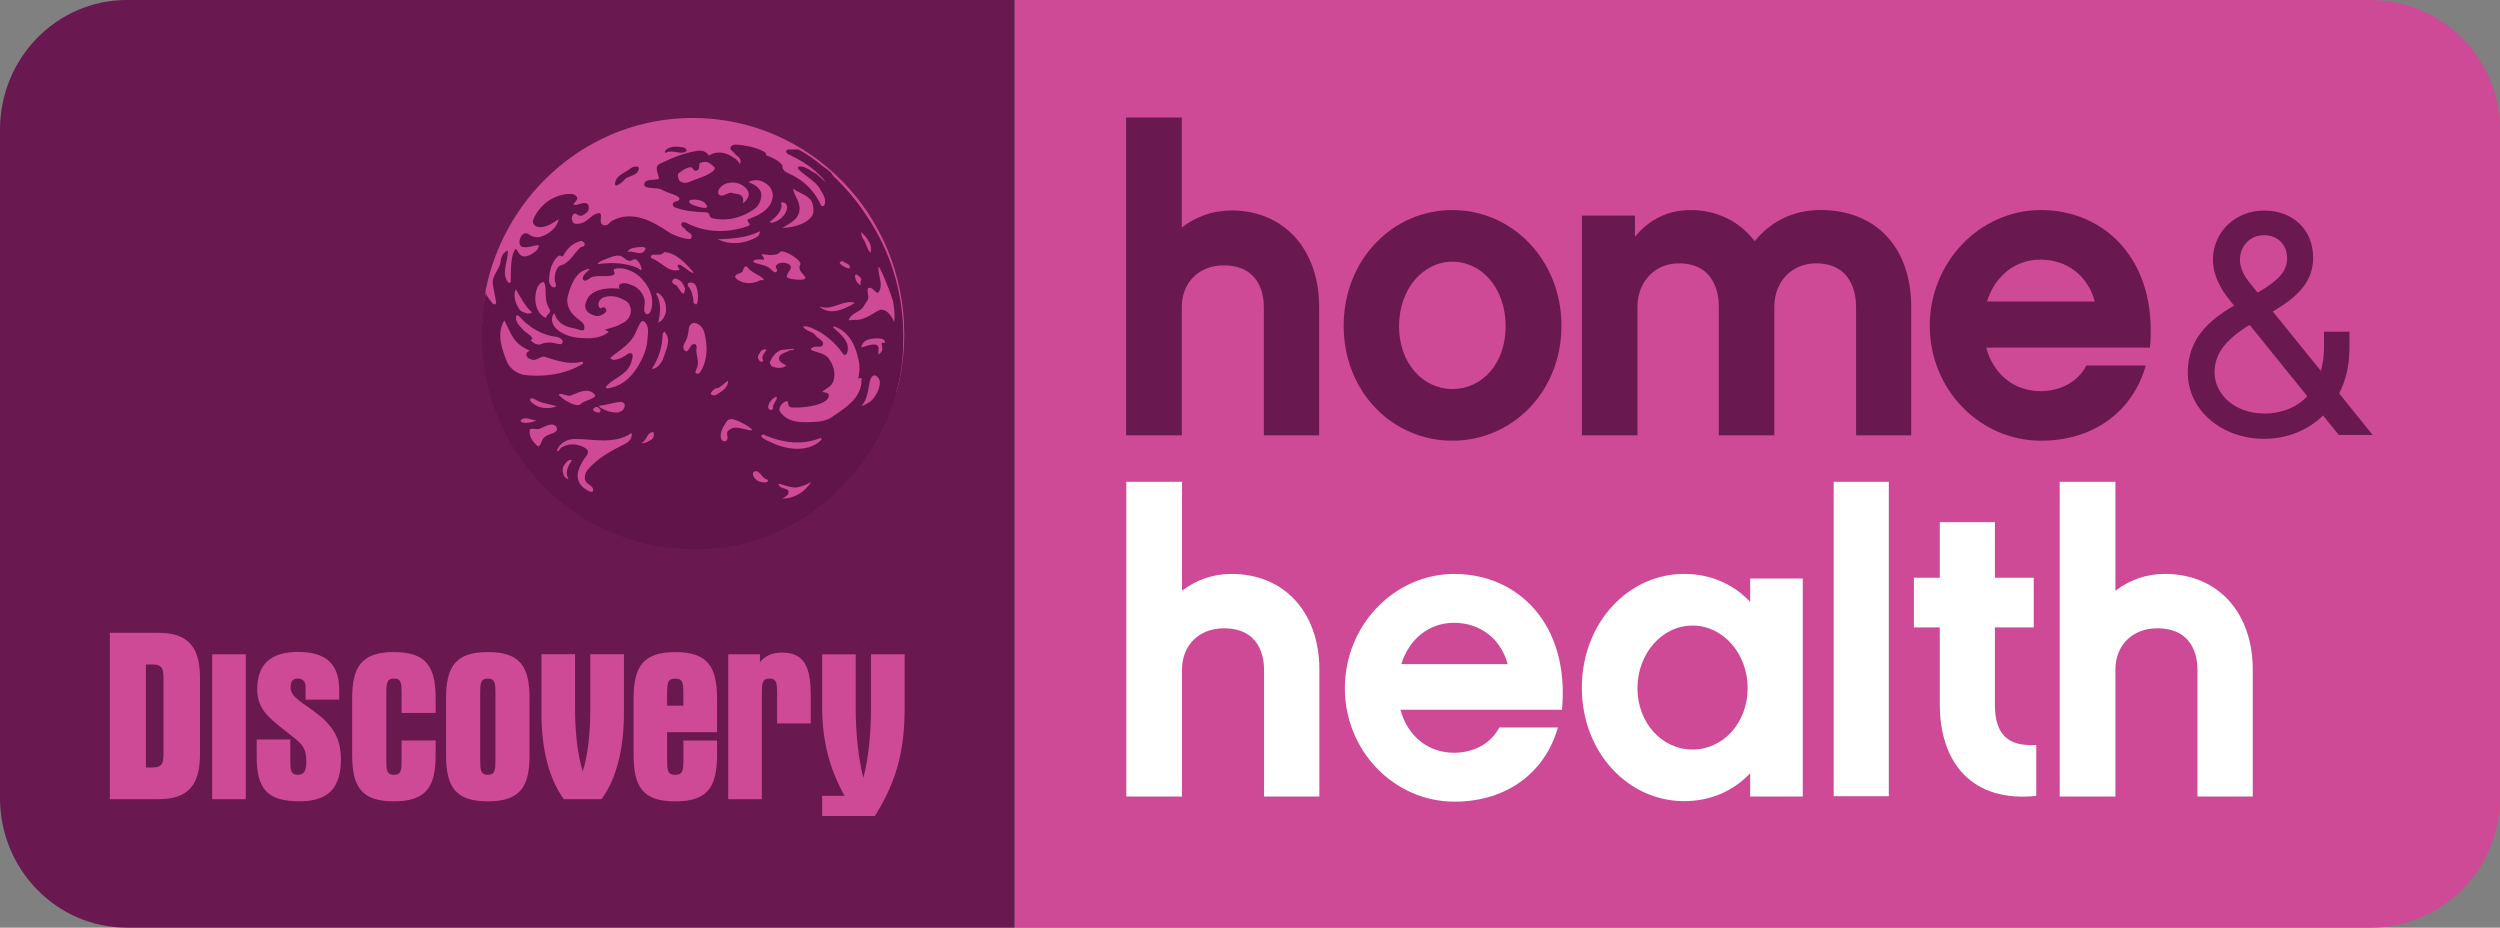 <?xml version="1.0" encoding="UTF-8"?>
<svg id="svg2" xmlns="http://www.w3.org/2000/svg" width="500" height="185.54" viewBox="0 0 500 185.54">
  <rect x="0" y="0" width="500" height="185.54" fill="#808080" stroke="none"/>
  <defs>
    <style>
      .cls-1 {
        fill-rule: evenodd;
      }

      .cls-1, .cls-2, .cls-3, .cls-4, .cls-5 {
        stroke-width: 0px;
      }

      .cls-1, .cls-4 {
        fill: #ce4a96;
      }

      .cls-2 {
        fill: #fff;
      }

      .cls-3 {
        fill: #691850;
      }

      .cls-5 {
        fill: #611449;
      }
    </style>
  </defs>
  <path id="path2206" class="cls-4" d="M202.9,0v185.53h271.17c14.32,0,25.93-11.61,25.93-25.93V25.93C500,11.61,488.39,0,474.07,0H202.9"/>
  <path id="path2202" class="cls-3" d="M25.39,0C11.36,0,0,11.61,0,25.93v133.67c0,14.32,11.36,25.93,25.39,25.93h177.51V0H25.39"/>
  <path id="path2204" class="cls-4" d="M97.12,58.09c3.94-19.69,20.99-34.5,41.44-34.5,23.36,0,42.29,19.34,42.29,43.2,0,4.04-.54,7.94-1.55,11.65l-.66.99-4.26,8.8-5.04,7.35-5.87,5.27-6.19,4.23-9.82,3.5-9.99.82-12.62-2.35-9.59-4.74-7.11-6.21-6.39-8.68-4.29-11.79-1.09-10.03.76-7.51"/>
  <path id="path2226" class="cls-1" d="M29.18,153.5h1.19c2.48,0,2.33-1.12,2.33-3.95v-12.71c0-2.79.15-3.95-2.33-3.95h-1.19v20.61ZM31.61,126.56c5.87,0,8.39,2.68,8.39,8.96v15.35c0,6.33-2.52,8.97-8.39,8.97h-9.64v-33.28h9.64ZM42.44,130.85h6.72v28.99h-6.72v-28.99ZM61.12,139.95v-2.68c0-.93-.58-1.56-1.53-1.56-1.1,0-1.48.59-1.48,1.8,0,1.91,2.39,2.97,5.11,5.07,3.48,2.63,4.96,5.26,4.96,9.3,0,5.84-2.67,8.38-8.25,8.38-6.34,0-8.59-2.34-8.59-8.81v-3.56h6.72v4.05c0,2.04.05,3.02,1.53,3.02,1.24,0,1.67-.84,1.67-2.69,0-2.49-.72-3.36-2.52-4.77-4.44-3.56-7.3-5.22-7.3-9.61,0-5.02,2.68-7.5,8.15-7.5s8.25,2.24,8.25,7.65v1.89h-6.72ZM80.32,142.59v-3.86c0-2.04-.05-3.02-1.53-3.02s-1.53,1.03-1.53,3.02v13.21c0,2.04.05,3.02,1.53,3.02s1.53-1.02,1.53-3.02v-3.85h6.81v2.88c0,6.33-1.81,9.3-8.35,9.3s-8.35-2.97-8.35-9.3v-11.26c0-6.28,1.81-9.3,8.35-9.3s8.35,2.97,8.35,9.3v2.88h-6.81ZM99.09,138.73c0-2.04-.05-3.02-1.53-3.02s-1.52,1.03-1.52,3.02v13.21c0,2.04.05,3.02,1.52,3.02s1.53-1.02,1.53-3.02v-13.21ZM97.56,130.41c6.54,0,8.35,2.97,8.35,9.3v11.26c0,6.33-1.81,9.3-8.35,9.3s-8.35-2.97-8.35-9.3v-11.26c0-6.28,1.81-9.3,8.35-9.3ZM116.54,154.28c1-3.12,1.52-7.36,1.52-12.67v-10.77h6.73v11.74c0,7.5-1.62,13.35-4.48,17.25h-7.54c-2.86-3.9-4.48-9.75-4.48-17.25v-11.74h6.72v10.77c0,5.31.58,9.55,1.53,12.67ZM133.43,141.13h3.24v-2.19c0-2.24-.05-3.22-1.63-3.22s-1.62.98-1.62,3.22v2.19ZM133.43,146.44v5.51c0,2.04.05,3.02,1.62,3.02s1.63-1.07,1.63-3.02v-3.85h6.73v2.88c0,6.33-1.81,9.3-8.35,9.3s-8.34-2.97-8.34-9.3v-11.26c0-6.28,1.81-9.3,8.34-9.3s8.35,2.97,8.35,9.3v6.72h-9.97ZM151.99,130.85v1.56c.95-1.12,2.34-1.9,4.34-1.9,4.72,0,5.82,3.07,5.82,8.81v5.36h-6.73v-5.95c0-2.04-.05-3.02-1.53-3.02s-1.52,1.03-1.52,3.02v21.11h-6.73v-28.99h6.34ZM171.14,130.85v10.72c0,5.45.58,10.18,1.53,13.98.96-3.65,1.53-8.42,1.53-13.98v-10.72h6.73v10.42c0,7.56-1,14.08-5.96,21.93h-10.54v-4.04h4.48c-3.15-5.65-4.48-11.26-4.48-17.88v-10.42h6.72"/>
  <path id="path2228" class="cls-5" d="M178.83,64.43c.18-1.37.03-2.79-.23-4.2-.03-.09-.06-.19-.09-.28-.66-2.18-2.84-7.5-2.84-6.39-.04,1.63,1.06,3.46.05,4.87-.5.61-1.19-1.31-2.07-.79-.43.26.25,1.62-.09,2.31-.2.41-.53.66-.73,1.18-.73,1.29-2.38,1.36-3.03,2.69-.24.44.71.1,1.1.15,2.13.28,4.75-2.18,5.36-2.04,0,0,1.52-.13,2.56,2.49ZM177,68.61c.05-.97-1.04-.9-1.69-.94-.78.02-1.73.14-2.38.61-.29.26-.68.78-.65,1.16.03.21,2.04-.87,3.06-.45.66.32.24,1.25.33,1.77.07.24.25-.06.36-.15.68-.46.39-1.31.3-1.9-.05-.22.45-.24.66-.11ZM175.96,76.28c-.06-.7-1.09-1.93-1.79-.63-.48.88-.4,3.81-1.7,5.31-.64.6,1.5-.41,1.97-.99.94-1.11,1.58-2.37,1.53-3.69ZM172.34,75.8c-.01-.55-.76.19-.66-.21.25-1.18.32-2.44.02-3.65-.59-2.68-1.68-5.35-4.57-6.56-.55-.25-.54.08-.42.18,1.41,1.3,3.53,2.88,2.67,5.13-.12.25-.52.41-.7.19-1.18-1.77-2.74-3.23-4.59-4.42-1.15-.57-2.33-1.33-3.47-1.19.42,1,1.91.96,2.44,1.76.42.68,1.72,1.06,1.55,1.78-.23.9-1.27.32-1.89.61-.2.09-.58.16-.52.48.09.43,2.66.57,3.5,1.75.96,1.27,1.51,3.04.99,4.53-.3,1.08-1.36,1.46-2.11,2.05-.49.39,1.21.03,1.19.88-.07.96-1.06,1.33-1.85,1.67-1.93.75-5.72.89-5.98.6-.21-.27-.27-.18-.34-.95-.04-.24-.3-.22-.48-.14-.78.26-1.45,1.36-1.19,1.91,1.68,2.67,4.96,2.28,7.59,2.15.86-.09,2-.35,2.62-.78,2.64-1.81,6.29-3.86,6.17-7.75ZM164.13,87.59c-3.68,1.48-7.37.99-10.83-.41-.32-.14-.77-.56-1.01-.02-.22.48,2.04,1.35,3.11,1.83,2.79,1.03,6.66,1.31,8.87-1.04.06-.11.05-.33-.14-.37ZM162.21,96.38c-.81.56-1.84.89-2.8,1.11-1.31.12-2.5-.54-3.73-.73.1,1.13,2,.75,2.03,1.62,0,.75-.76,1.02-1.28,1.33,2.28.06,4.64-1.32,5.78-3.33ZM153.68,95.94c-1.13,0-1.52-1.58-2.45-1.7-.22-.02-.57.07-.63.38-.12.64.65,1.71,1.69,1.79.43.04,1.26.31,1.39-.47ZM150.22,86.06c1.05.08-2.35-2.04-3.79-2.24-.45-.03-.88.13-1.1.46-.74,1.1-1.25,2.03-1.19,3.1.04.47.51,1.2,1.11.77.6-.5-.09-1.27.27-1.85,1.29-1.53,3.14-.33,4.69-.23ZM143.15,79.01c1.04-.6,2.47-1.44,2.47-2.76,0-.11-.1-.06-.18,0-.64.45-1.61,1.41-1.93,1.37-.51-.04-1.09.55-1.34,1-.17.34.64.58.97.4ZM139.11,74.59c.39.3.72.19.97-.22,1.48-2.42,1.47-5.08.8-7.81-.23-.94-.96-1.86-2.01-1.97-.44-.03-.99.37-1.09,1-.12,1.14-.25,2.04-.9,3.09-.26.49-.4,1.19.25,1.55.71.31.89-1.77,1.93-1.37.29.13.29.48.24.82-.18,1.55.67,2.48.1,3.86-.47,1.07-.28,1.05-.28,1.05ZM136.74,58.77c.14-.41.39-.81.2-1.27-.29-.71-.66-1.37-1.5-1.68-.67-.43-1.5.55-.64,1.02.97.29,1.05,1.56,1.95,1.94ZM132.82,66.29l-.29.51c-.05,2.52-.73,4.77-2.17,7,1.05-.06,1.72-.99,2.18-1.8.52-1.84,1.97-4.11.28-5.72ZM130.67,86.42c-1.34,0-1.29,1.79-2.43,2.19.75.16,1.5-.37,2.1-.74.42-.36.58-.97.33-1.45ZM126.31,86.61c-3.59,2.39-7.69,1.13-11.48,1.19-1.34.07-2.61.64-3.27,1.88-.1.24-.21.48,0,.61.3-.15.39-.53.67-.75,1.49-.96,3.45-.84,4.99.17.4.34.51.84.14,1.37-1.04,1.39-2.46,3.5-1.51,5.42.43,1.04,2.56,2.33,2.74,1.72.22-.88-.73-1.16-1.25-1.7-.71-.84-.31-1.91.23-2.62,2.08-2.39,4.88-3.86,7.71-5.27.69-.43,1.26-1.23,1.03-2.01ZM114.39,92.02c-.82-.23-1.31.64-1.7,1.26-.27.59-.16,1.41.2,2.01.19.22.51.63.82.48-.87-1.26.03-2.73.68-3.75ZM111.33,81.26c-1.53-.51-3.13-.56-4.6-1.54-.3-.1-1-.09-.68.46,1.36,1.55,3.54,1.75,5.28,1.08ZM111.25,85.33c-.9-1.07-2.42.18-3.49.45-.61.15-1.71-.3-1.81.23-.22,1.27.66,2.43,1.59,3.2.39.28.68-.71.91-1.18.42-.86,1.29-1.1,2.11-1.37.5-.2,1.14-.68.68-1.32ZM104.92,84.54c.77.13,1.65-.14,2.38-.42-.96-.1-1.99-.75-2.88-.3,0,0-.91.61.5.73ZM100.74,64.29c-1.42,2.64-.37,5.48.7,8.19.53,1.18,1.8,2.1,3.16,2.48,3.84.54,8.57-.07,11.95-2.2.16-.12.1-.51-.26-.4-2.55.65-5.04-.28-7.46-1.03-.52-.14-1.45.75-2.23.65-.66-.16-1.21-.35-1.34-1.04-.05-.45.43-.58.65-.85-.91-.27-2.16-1.27-2.16-1.27-1.38-1.21-1.96-2.99-2.81-4.6-.1-.22-.21.06-.21.06ZM103.04,58.12c-.17.58-.16,1.22-.02,1.83.14.61.4,1.21.73,1.7.32.73,1.27.9,1.84,1.09.26-.16.65.09.76-.3-.81-.72-1.4-1.59-1.95-2.49-.35-.59-.68-1.19-1.05-1.78-.25-.44-.32-.05-.32-.05ZM103.24,63.18c-.32,1.19.74,2.05,1.43,2.82.52.63,1.46.9,1.79,1.67.11.29-.43.24-.25.46.52.57,1.37.96,1.94.72,1.05-.49,2.32-.38,3.36-.1.41.12.86.22,1.03-.32.12-.48-.7-1.01-1.33-1.07-2.68-.29-5.44-1.92-7.13-3.85-.65-.78-.84-.32-.84-.32ZM107.07,59.81c0,.05,0,.09,0,.14.04,1.57.8,3.17,2.16,3.65-.04-.73,1.05-.92.75-1.63-.35-.65-.68-1.24-.77-2.02-.07-.62-.08-1.27-.1-1.86.06-.61-.13-1.92-.64-1.66-1.27.64-1.34,2.18-1.42,3.39ZM111.72,51.16c-1.43,1.16-1.86,3.17-1.91,4.87,0,.64.32,1.37,1.03,1.46.4-.02.41-.59.26-.89-.47-.86.06-3.26,1.05-3.53,1.76-.44,2.59-2.35,3.85-3.51.31-.31.75-.1.93-.6.04-.18-.02-.34-.14-.46-.11-.11-.24-.2-.37-.26-.27-.15-.74.13-1.09.26-1.18.47-2.05,1.5-2.72,2.69-.09.14-.36.07-.53-.06-.16-.06-.36.04-.36.04ZM118.95,78.91c-1.33-1.51-3.24-.41-4.8.21-.64.23-1.54-.49-2.28-.31-.69.19,3.32,3.01,4.28,1.99.8-.79,3.45-1.16,2.79-1.9ZM119.45,82.49c.2.08.57.05.63-.24.19-.46-.4-.6-.6-.86-.35-.07-.65.15-.84.43,0,0-.19.46.82.66ZM121.73,82.3c1.1.17,2.07.5,2.92-.37.25-.4.55-1.03-.04-1.42-.52-.41-2.86.4-4.29.58,0,0-1.76-.02,1.42,1.21ZM121.78,77.63c3.17-.53,5.27-2.99,6.67-5.96.57-1.21.97-2.47,1.02-3.62.04-1.21.57-2.68-.67-3.78-.64-.45-1.21,1.34-1.6,2.07-1.02,2.56-3.2,3.57-4.99,5.1-.35.29.19.47.48.53.65.03,1.48-.31,2.06-.67.53-.19.95-.88,1.6-.6.42.5.02,1.01-.02,1.53-.73,2.79-3.55,3.24-5.06,5.04,0,0-.46.49.5.37ZM110.63,62.95c-.58.98-.05,2.15.63,2.8,1.93,1.75,4.43,1.93,6.75,1.9,1.28-.07,2.49-.36,3.64-1.16.33-.25-.96-.46-.49-.61l2.33-.71c.33-.08.48-.32.85-.46,1.05-.42,1.79-1.35,1.85-2.52-.03-.63-.26-1.41-.76-1.82-.23-.16-.46-.31-.7-.43-1.25-.69-2.67-.94-4.04-.45-.17.07-.42.22-.56.37-.38.4-.6.93-.33,1.51.29.73.81-.24,1.22.21.19.22.4.52.13.83-.76.76-1.52.88-2.12.76-.94-.31-1.93-.75-2-1.97.02-.43.17-.85.38-1.25.11-.22.16-.41.34-.65,1.53-1.71,4.3-1.77,6.29-1.55l-.05-.04c-.28-.19-.25-.62,0-.86.96-.51,1.89,0,2.81.36,1.05.56,1.86,1.53,2.1,2.74.05.25.07.5.05.79-.04.68-.34,1.52.23,2,.4.3.79-.13.93-.45.31-.73.39-1.54.31-2.34-.14-1.34-.75-2.67-1.58-3.62-1.26-1.75-3.73-3.02-5.82-2.57-.72.34.21.69-.23,1.15-.64.54-2.81.14-4.14.43-.66.12-1.59,1.24-2.03.6-.56-.98,2.16-2.4,1.04-2.15-2.65.52-3.55,3.43-4.16,5.68-.25,1.29.41,2.83,1.27,3.59.75.91,2.52,1.44,2.04,2.85-.19.51-1.53-.23-2.29-.31-1.45-.25-3.06-1.05-3.53-2.7-.15-.39-.37.04-.37.04ZM119.74,52.8c2.65-.34,5.23-.25,7.69.74.41.19.99.88.86.15-.17-.89-.96-2.21-1.64-1.76-1.09.69-1.61-.31-2.38-.69-1.13-.45-2.64.45-3.91.88-.3.11-1.18.77-.63.68ZM125.68,50.36c1.15-.23,2.65,1.02,3.41-.5.19-.47-.7-.52-1.08-.45-.78.08-1.91.09-2.42.79-.16.21.09.16.09.16ZM131.66,64.5c.88-.31,1.42-1.4,1.54-2.29.06-.77-.06-1.57-.39-2.26-.25-.54-.62-1-1.13-1.32-.15-.05-.41-.03-.44.17.24.36.4.76.52,1.15.45,1.48.21,3.12-.1,4.55ZM138.58,54.31c-1.45-1.65-3.33-3.73-5.74-3.89-.56.74-1.44.47-2.23.52-.35,0-.62.5-.31.68,1.93.7,3.38,2.95,5.5,2.38.39-.1-.41-.56-.24-.93.35-.66,1.89,1.11,2.97,1.5,0,0,.31.07.04-.26ZM138.7,56.64c-.42-.22-1.59-.23-1,.7.62.68.81,1.65.98,2.61.04.25-.09.6.13.72l.37.22c.59.13.66-3.67-.47-4.26ZM144.06,48.07c.46.2.93.33,1.42.42.94.18,1.93.17,2.91,0,.98-.18,1.96-.52,2.86-1.02.55-.29.77-.8.7-1.24-2.47,1.38-5.81,1.53-8.48,1.64l.59.19ZM152.03,56.06c.25-.13.88.14.67-.24-.98-1.01-2.44-1.26-3.24-2.41-.42-.43-.78.25-.84.62-.1.62-.88.59-1.36.92-.57.45.04.81.32,1.05,1.45.85,3.02.8,4.45.06ZM153.3,69.97c-.25-.18-.51-.08-.76-.02-.43.26-.55.55-.81,1-.31.5-.06,1.04.36,1.37.15.04.51.08.54-.22-.48-.89.32-1.5.67-2.12ZM154.54,79.77c-.5.46-.91,1.06-.91,1.73.01.28.46.67.86.4.12-.15.08-.28.11-.44.05-.76.66-1.22.78-1.87,0-.57-.84.18-.84.18ZM155.78,71.55c.25-.94,1.34-.94,1.99-1.41.34-.3,1.08.13.99-.39l-2.52.24c-.98.38-1.74,1.23-2.18,2.26-.2.36.03.8.34,1,.92.5,2.19.42,2.88-.13-.56-.37-1.53-.69-1.5-1.56ZM161.07,55.49c-.43-.79-1.63-1.47-1.01-2.57.46-.8-3.45-3.24-4.06-2.5-1.01,1.16-3.87.18-3.66.46,0,0,.2.36.39.66.55.88-1.54-.12-2.07.69-.28.4,1.9.61,2.83,1.13.68.29,1.3,1.36,1.77,1.04.44-.35-.26-.96-.08-1.23.58-.77,1.63-.71,2.3-.47,1.62.67-.12,1.72-.12,2.62,0,.6,3.23.77,3.51.49,0,0,.3-.16.19-.31ZM153.91,44.38c.21.2.44.18.7.13,1.32-.41,2.52-1.42,2.8-2.83.06-.38-.06-1.06-.7-1.17-.3-.03-.55-.07-.51.02.55,1.47-1.16,3.05-2.28,3.85ZM159.9,42.04c-.21,1.99-2.09,2.64-3.45,3.56,2.15-.13,4.46-.64,5.79-2.18.62-.78.5-1.82.22-2.81-.49-1.52-2.72-2.01-3.85-2.88.19,1.44,1.52,2.65,1.28,4.31ZM164.1,61.5c2.11,1.6,4.91.32,6.87-.92-2.2-.77-4.5,1.57-6.8.79-.31-.1-.07.13-.07.13ZM167.95,52.56c-.12.32,1.81,1.37,1.96,1.08.3-.83-.67-.86-1.09-1.25-.19-.22-.71-.24-.87.17ZM170.99,55.14c.06.71.37,1.57,1.14,1.89-.06-.32-.12-.46.06-.83.32-.63-.42-.89-.75-1.22-.17-.16-.44-.08-.44.17ZM172.23,46.36l.11.75c.02.4.5.88.7,1.38.3.76.57,1.54,1.03,2.07.26-.76.12-1.44-.19-2.07-.4-.81-1.08-1.52-1.64-2.13ZM149.73,38.61c-.3-1.32-1.9-2.02-2.95-2.1-.77-.06-1.81.15-2.39.67-.4.34-.94.99-.74,1.57.85,1.03,1.78-.42,2.8-.18.67.3,1.61.06,2.07.86.17.3.12.88.06,1.08,0,0-.14.25.29-.08.43-.34,1.01-1.16.86-1.83ZM142.76,33.3c-1.03-.9-1.47-1.12-2.71-.74-.29.12-.12.7-.25,1.07-.1.37-.36.54-.72.53-.46-.05-.51-.79-1.03-.71-.87.1-1.66.7-2.34,1.22-.14.11-.13.3-.13.44,0,.23.06.47.14.72.17.57,1.13.92,1.86.65l2.77-1.05.63-.25c.77-.36,2.59-1.27,1.78-1.89ZM140.95,40.54c-.86-.72-2.9-.77-3.1-.36-.08.28.18.48.35.63.11.12,2.84,1.12,3.17.66.21-.45-.35-.57-.42-.93ZM101.58,50.32l-.02.3c-.1,1.87-1.25,4.11,0,5.75.17.24.34.28.56.08.19-.17-.33-4.59.89-6.56.26-.41.61.69.97,1,.49.58,1.28.44,1.99.13.75-.44,1.66-.92,1.8-1.85.11-.61-3.2,1.06-3.76-.18-.05-.09-.06-.18-.08-.27-.12-.47.04-.94.24-1.38.18-.5,1.02-.91,1.51-.53.69.55,1.58.74,2.43.56,1.71-.56,3.23-1.73,3.66-3.56-1.25.83-2.9,2.03-4.54,1.47-.44-.22-.78-.82-.6-1.33,1.26-3.05,4.31-5.29,7.74-5.16.38,0,.89.3,1.06.7.26.55-1.16,1.4-.6,1.5.67.07,1.53-.51,2.34-.36.6.13.61.69.59,1.11-.12.72-.74,1.05-1.29,1.34-.98.43-1.4-1.07-2,.06-.17.33-.15.89.12,1.3.33.47,1.06.34,1.59.22,1.41-.34,2.11-1.78,3.45-2.01,1.38-.22-.41,2.41,1.38,2.41.68,0,.9-.62,1.35-.87,3.95-2.19,8.03-.07,11.36,2.22,1.26.86,4.36,1.78,4.56,1.2.35-1-.72-1-1.15-1.63-.21-.45-.87-.55-.88-1.13,0-.48.65-.46.96-.31,3.9,2.04,8.24,2.13,12.42.66.2-.04.45-.32.26-.46-.26-.24-.66-.86-.06-.98,2.22-.76,4.68-2.15,4.74-4.78-.14-1.51-1.26-2.48-2.65-2.87-.8-.26-2.49.19-2.09.37.96.38,2.15,1.05,2.4,2.11.12,1.06-.25,2.22-1.07,2.97-2.45,1.94-5.91,2.88-8.94,2.01-.37-.13-.25-1.13-.92-1.09-2.18-.11-4.37-.21-6.46-1.07-.21-.13-.34-.46-.27-.7.19-.55.98-.3,1.27-.75.43-.91-2.31-1.25-3.47-2.04-1.16-.54-3.68,0-3.52-1.1.2-1.15,1.94-.67,2.84-1.05.2-.09.1-.23.04-.45-.23-.88-.87-2.09.29-2.59,2.47-1.2,4.91-2.2,7.55-2.58,1.64-.22,2.2.98,2.2.98,1.44-.98,3.1-.72,4.45.07.11.06.22.12.32.19.4.25,1.12.73,1.3,1.29.13.36.33-.37.27-.61-.17-.73-.79-.82-1.22-1.43-.38-.55-1.11-.61-.67-1.35.17-.31.72-.37,1.1-.36,1.59.06,3.82.56,5.07,1.2.38.2.86.39.83.76,0,.4-1.13-.22-1.47-.2-.49.03-.56-1.06-.48-.43.05.36,1.09.45,1.68.67,1.32.5,2.69,1.06,3.55,2.12-.09.52.1.87.42,1.14.58.49,1.54.78,2.19,1.19,2.39,1.37,4.05,3.37,5.15,5.76.08.19.49.08.59-.09.5-1.01-.15-2.13-.66-2.93-.61-1.23-1.73-2.05-2.85-2.89-.61-.47-1.22-.94-1.74-1.49-.16-.19.06-.45.26-.46,1.07-.06,1.89.63,2.92,1.21.47.22.84.55,1.19.88.39.38.76.75,1.19,1.03-.28-.36-.58-.7-.9-1.04-1.75-1.85-4.05-3.35-6.48-4.44-.31-.15-.68-.46-.53-.75.22-.38.69-.28,1.04-.26.23.03,1.2-.13,1.52.04,2.04,1.15,2.99,1.87,4.78,3.32.3.25.74.49,1.03.74-.08-.07.38.32.31.25.29.24.72.91.77.98,2.55,2.39,4.81,5.1,6.72,8.06,1.16,1.73,2.2,3.55,3.1,5.44,1.71,3.58,2.92,7.43,3.58,11.46.45,2.79.65,5.67.53,8.61-.1,15.29-10.13,30.11-23.33,36.7-7.1,3.7-14.81,4.88-22.31,4.11-21.62-1.76-38.63-20.21-38.63-42.75,0-2.28.18-4.51.51-6.68l.29-1.55c.07-.38.04.2.16.4.25.31,1.08,1.77,1.53,1.85.23.02.44-.25.38-.47-.01-.08-.03-.15-.04-.23-.2-1.19-.5-2.36-.65-3.49-.15-1.16.82-2.33,1.3-3.41.47-.89.12-1.97,1.08-2.79,0,0,.73-.67.7-.16ZM133.11,30.09c-.18.23-.15.62.09.44,1.41-.69,2.77.47,3.96-.2.36-.21.02-.71-.44-.83-1.14-.2-2.78-.4-3.61.59ZM127.75,33.57c.07,1.66-2.35,1.54-2.86,2.39-.18.27-1.94,1.78-1.89.82.14-1.74,1.94-2.14,3.02-3.04.73-.56,1.71-.54,1.73-.18"/>
  <path class="cls-3" d="M246.24,42.1c-3.77,0-7.12,1.28-9.88,3.4v-22h-11.14v63.56h11.14v-25.64c0-4.94,3.43-8.34,8.37-8.34,7.2,0,8.04,5.79,8.04,8.34v25.64h11.06v-25.64c0-11.58-7.03-19.33-17.59-19.33Z"/>
  <path class="cls-2" d="M432.96,114.78c-3.77,0-7.12,1.26-9.88,3.37v-21.79h-11.14v62.95h11.14v-25.39c0-4.89,3.43-8.26,8.37-8.26,7.2,0,8.04,5.74,8.04,8.26v25.39h11.06v-25.39c0-11.47-7.03-19.14-17.59-19.14Z"/>
  <path class="cls-2" d="M246.28,114.78c-3.77,0-7.12,1.26-9.88,3.37v-21.79h-11.14v62.95h11.14v-25.39c0-4.89,3.43-8.26,8.37-8.26,7.2,0,8.04,5.74,8.04,8.26v25.39h11.06v-25.39c0-11.47-7.03-19.14-17.59-19.14Z"/>
  <path class="cls-3" d="M290.47,42.01c-12,0-21.74,9.99-21.74,23.15s9.73,22.98,21.74,22.98,21.82-9.82,21.82-22.98-9.82-23.15-21.82-23.15ZM290.47,77.8c-5.88,0-10.66-5.13-10.66-12.56s4.78-12.9,10.66-12.9,10.66,5.3,10.66,12.9-4.78,12.56-10.66,12.56Z"/>
  <path class="cls-3" d="M364.04,42.01c-5.51,0-10.01,2.39-13.1,6.23-3-3.93-7.51-6.23-12.85-6.23-4.67,0-8.43,2.05-11.1,5.37v-4.26h-10.6v43.94h11.1v-25.69c0-4.95,3.42-8.7,8.26-8.7,7.26,0,8.01,6.14,8.01,8.7v25.69h11.1v-25.69c0-4.95,3.42-8.7,8.35-8.7,7.18,0,8.01,6.14,8.01,8.7v25.69h11.02v-25.69c0-11.52-6.68-19.37-18.2-19.37Z"/>
  <path class="cls-3" d="M408.18,42.01c-12.21,0-22.23,10.42-22.23,23.15s10.02,22.98,22.23,22.98c10.78,0,18.44-6.06,20.97-15.03h-11.87c-1.85,3.5-5.47,5.12-9.18,5.12-5.22,0-9.43-3.33-10.86-8.71h32.75c1.6-17.43-9.01-27.51-21.81-27.51ZM397.4,60.29c1.6-5.12,5.64-8.37,10.69-8.37,5.31,0,9.52,3.25,10.86,8.37h-21.55Z"/>
  <path class="cls-3" d="M469.89,69.7v-3.35h-5.09v3.35c0,1.58-.25,3.09-.62,4.48l-9.62-11.87c4.78-2.84,8.07-5.81,8.07-10.79,0-5.55-4.03-9.41-9.8-9.41s-10.24,4.29-10.24,9.85c0,2.84,1.3,5.62,3.47,8.21l.74.95c-5.02,2.97-9.24,6.63-9.24,13.38,0,7.77,7.07,13.26,15.2,13.26,4.71,0,8.81-1.7,11.85-4.67l3.16,3.91h6.76l-6.7-8.33c1.36-2.59,2.05-5.68,2.05-8.96ZM452.77,47.04c2.79,0,4.65,1.89,4.65,4.61,0,2.34-1.24,4.17-5.89,6.88l-1.43-1.77c-1.36-1.64-2.11-3.22-2.11-4.8,0-2.9,2.17-4.92,4.78-4.92ZM452.77,82.7c-5.77,0-9.86-3.85-9.86-8.2,0-3.6,1.99-6.44,7.01-9.53l11.54,14.27c-2.05,2.21-5.09,3.47-8.68,3.47Z"/>
  <path class="cls-2" d="M290.9,114.78c-12.04,0-21.93,10.29-21.93,22.86s9.89,22.69,21.93,22.69c10.63,0,18.19-5.99,20.68-14.84h-11.71c-1.83,3.46-5.4,5.06-9.06,5.06-5.15,0-9.3-3.29-10.72-8.6h32.31c1.58-17.21-8.89-27.16-21.51-27.16ZM280.26,132.83c1.58-5.06,5.56-8.27,10.55-8.27,5.23,0,9.39,3.21,10.72,8.27h-21.26Z"/>
  <path class="cls-2" d="M350.03,120.37c-3.34-3.55-7.93-5.59-13.2-5.59-11.19,0-20.46,9.82-20.46,22.77s9.27,22.68,20.46,22.68c5.26,0,9.86-2.03,13.2-5.58v4.65h10.52v-43.59h-10.52v4.65ZM338.51,149.91c-6.1,0-11.02-5.33-11.02-12.27s4.93-12.53,11.02-12.53,11.02,5.59,11.02,12.53-4.93,12.27-11.02,12.27Z"/>
  <rect class="cls-2" x="366.74" y="96.36" width="11.02" height="62.88"/>
  <path class="cls-2" d="M398.98,140.92v-15.44h7.77v-9.93h-7.77v-11.12h-11.02v11.12h-5.18v9.93h5.18v15.36c0,11.96,6.68,19.68,19.29,18.33v-10.18c-5.51.34-8.27-1.95-8.27-8.06Z"/>
</svg>